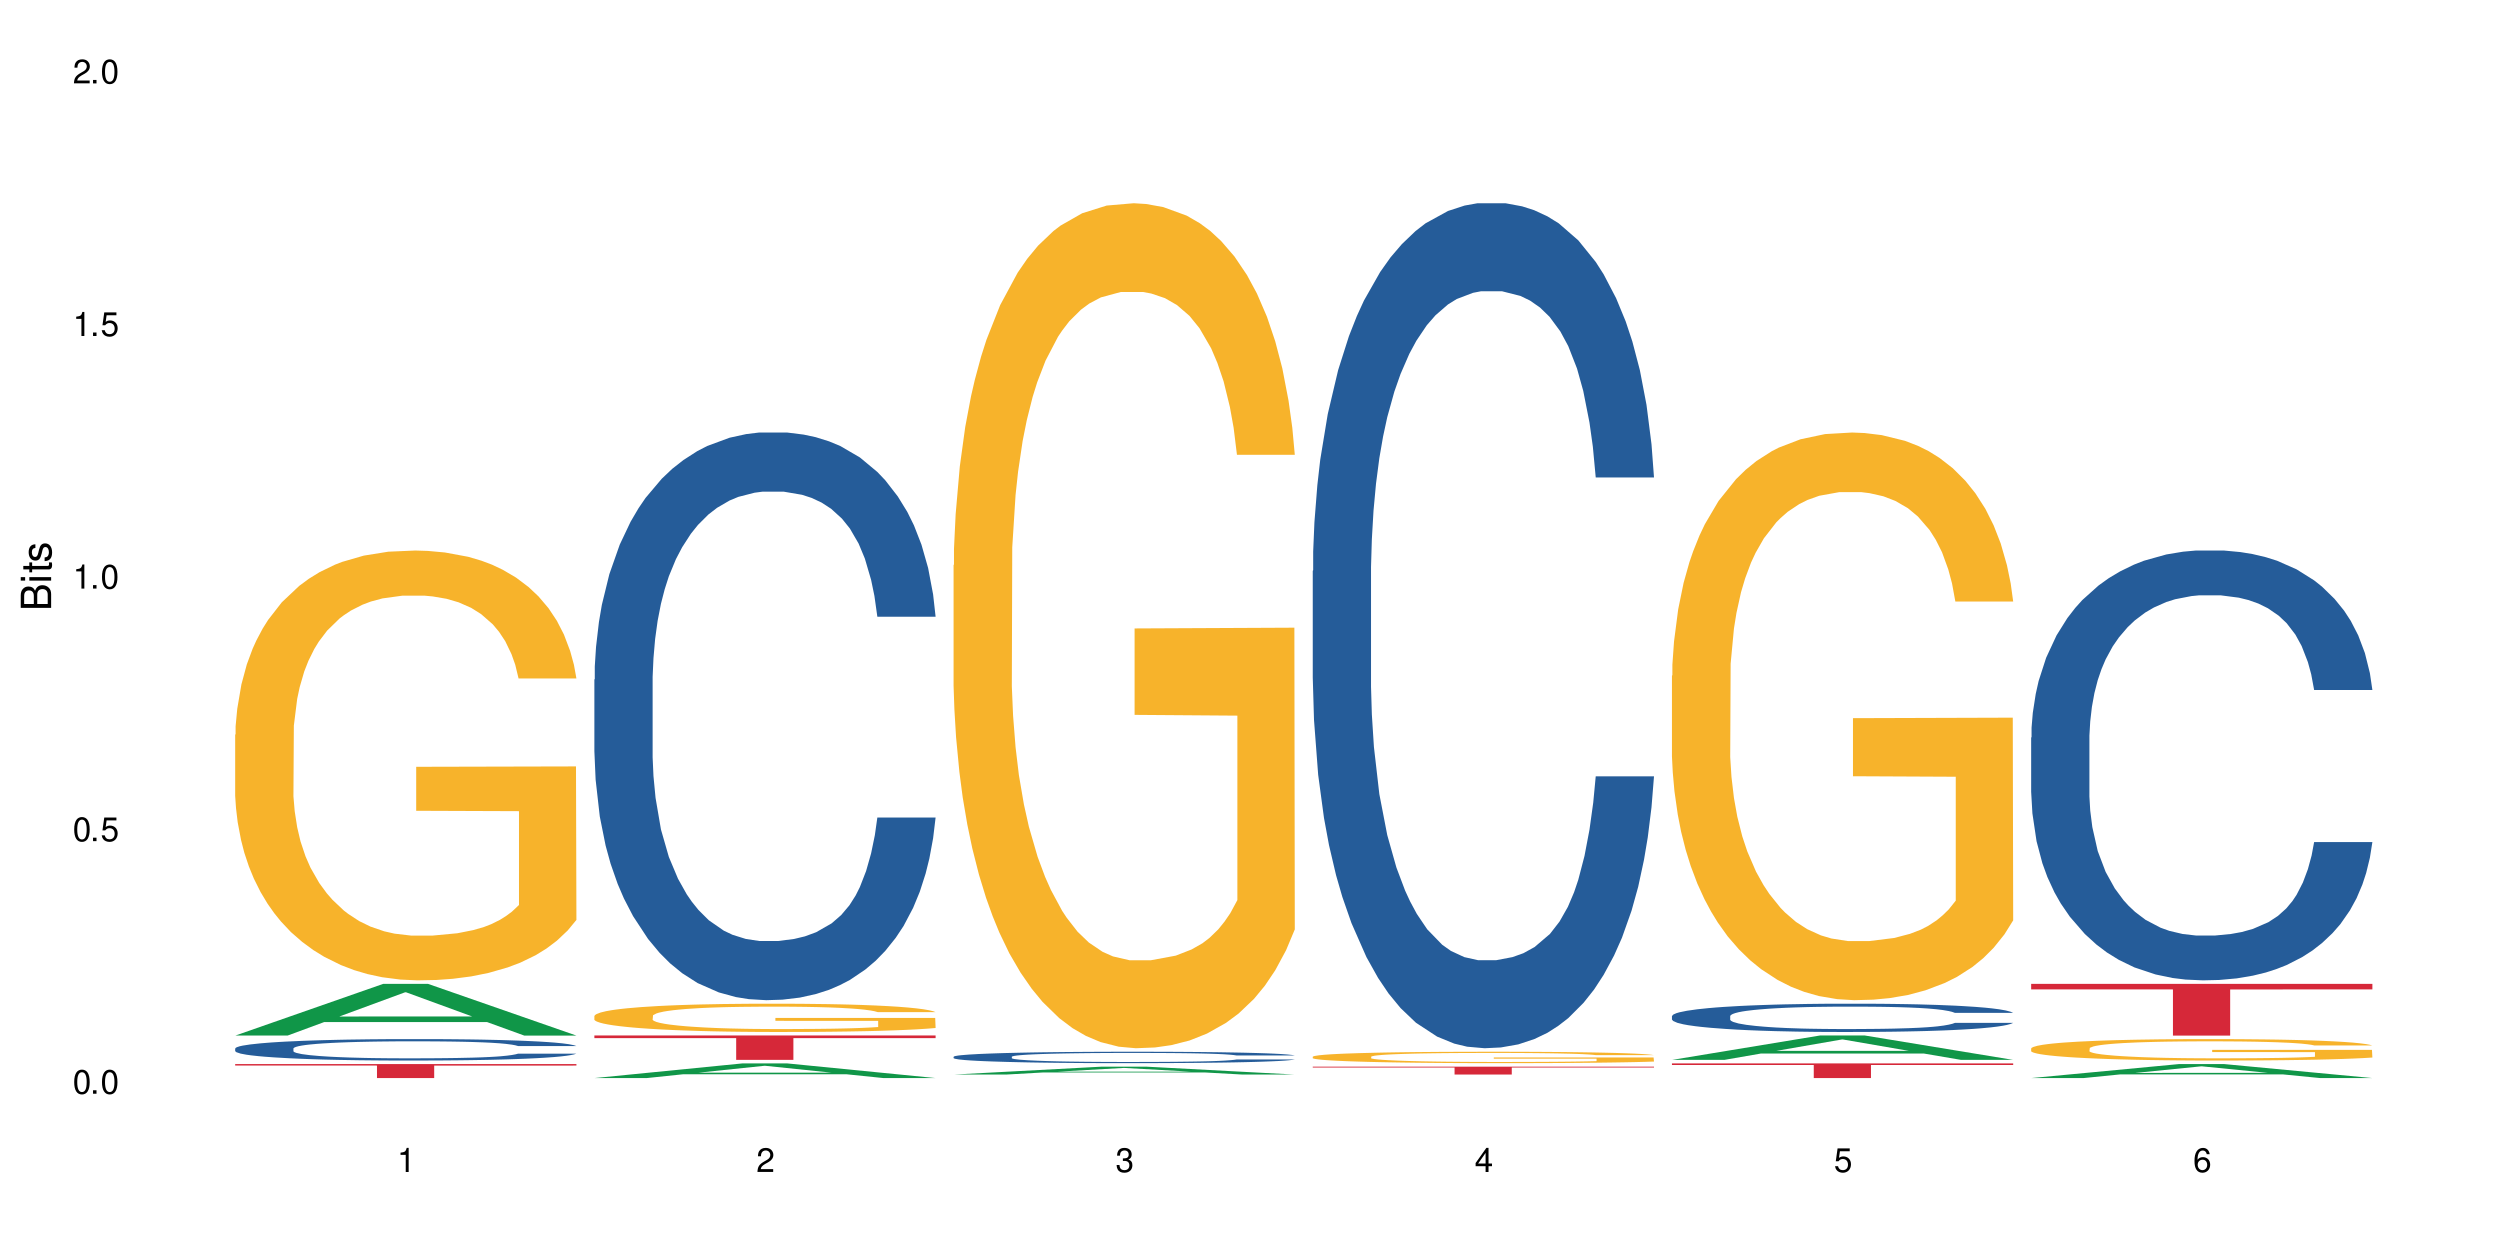 <?xml version="1.0" encoding="UTF-8"?>
<svg xmlns="http://www.w3.org/2000/svg" xmlns:xlink="http://www.w3.org/1999/xlink" width="720" height="360" viewBox="0 0 720 360">
<defs>
<g>
<g id="glyph-0-0">
</g>
<g id="glyph-0-1">
<path d="M 2.641 -6.938 C 2 -6.938 1.422 -6.656 1.078 -6.172 C 0.641 -5.562 0.406 -4.641 0.406 -3.359 C 0.406 -1.016 1.188 0.219 2.641 0.219 C 4.078 0.219 4.859 -1.016 4.859 -3.297 C 4.859 -4.641 4.656 -5.547 4.203 -6.172 C 3.844 -6.656 3.281 -6.938 2.641 -6.938 Z M 2.641 -6.188 C 3.547 -6.188 4 -5.25 4 -3.375 C 4 -1.406 3.562 -0.484 2.625 -0.484 C 1.734 -0.484 1.281 -1.438 1.281 -3.344 C 1.281 -5.25 1.734 -6.188 2.641 -6.188 Z M 2.641 -6.188 "/>
</g>
<g id="glyph-0-2">
<path d="M 1.828 -1 L 0.828 -1 L 0.828 0 L 1.828 0 Z M 1.828 -1 "/>
</g>
<g id="glyph-0-3">
<path d="M 4.562 -6.797 L 1.062 -6.797 L 0.547 -3.094 L 1.328 -3.094 C 1.719 -3.562 2.047 -3.734 2.578 -3.734 C 3.484 -3.734 4.062 -3.109 4.062 -2.094 C 4.062 -1.125 3.484 -0.531 2.578 -0.531 C 1.828 -0.531 1.375 -0.906 1.188 -1.672 L 0.328 -1.672 C 0.453 -1.109 0.547 -0.844 0.75 -0.594 C 1.125 -0.078 1.828 0.219 2.594 0.219 C 3.969 0.219 4.922 -0.781 4.922 -2.219 C 4.922 -3.562 4.031 -4.484 2.719 -4.484 C 2.25 -4.484 1.859 -4.359 1.469 -4.062 L 1.734 -5.969 L 4.562 -5.969 Z M 4.562 -6.797 "/>
</g>
<g id="glyph-0-4">
<path d="M 2.484 -4.938 L 2.484 0 L 3.328 0 L 3.328 -6.938 L 2.766 -6.938 C 2.469 -5.875 2.281 -5.734 0.984 -5.562 L 0.984 -4.938 Z M 2.484 -4.938 "/>
</g>
<g id="glyph-0-5">
<path d="M 4.859 -0.828 L 1.281 -0.828 C 1.359 -1.406 1.672 -1.781 2.5 -2.281 L 3.469 -2.828 C 4.406 -3.344 4.906 -4.062 4.906 -4.906 C 4.906 -5.484 4.672 -6.031 4.266 -6.406 C 3.859 -6.766 3.375 -6.938 2.719 -6.938 C 1.859 -6.938 1.219 -6.625 0.844 -6.031 C 0.609 -5.672 0.5 -5.234 0.484 -4.531 L 1.328 -4.531 C 1.359 -5.016 1.406 -5.281 1.531 -5.516 C 1.75 -5.938 2.188 -6.203 2.703 -6.203 C 3.469 -6.203 4.031 -5.641 4.031 -4.891 C 4.031 -4.344 3.719 -3.859 3.125 -3.516 L 2.234 -3 C 0.812 -2.172 0.406 -1.531 0.328 -0.016 L 4.859 -0.016 Z M 4.859 -0.828 "/>
</g>
<g id="glyph-0-6">
<path d="M 2.125 -3.188 L 2.578 -3.188 C 3.5 -3.188 3.984 -2.766 3.984 -1.922 C 3.984 -1.062 3.469 -0.531 2.594 -0.531 C 1.656 -0.531 1.203 -1 1.156 -2.016 L 0.312 -2.016 C 0.344 -1.453 0.438 -1.094 0.609 -0.781 C 0.953 -0.109 1.625 0.219 2.547 0.219 C 3.953 0.219 4.859 -0.625 4.859 -1.938 C 4.859 -2.828 4.516 -3.297 3.703 -3.594 C 4.344 -3.844 4.656 -4.328 4.656 -5.031 C 4.656 -6.219 3.875 -6.938 2.578 -6.938 C 1.203 -6.938 0.484 -6.172 0.453 -4.703 L 1.297 -4.703 C 1.312 -5.125 1.344 -5.359 1.453 -5.578 C 1.641 -5.969 2.062 -6.203 2.594 -6.203 C 3.344 -6.203 3.797 -5.75 3.797 -5 C 3.797 -4.516 3.609 -4.219 3.25 -4.047 C 3.016 -3.953 2.703 -3.922 2.125 -3.906 Z M 2.125 -3.188 "/>
</g>
<g id="glyph-0-7">
<path d="M 3.141 -1.672 L 3.141 0 L 3.984 0 L 3.984 -1.672 L 4.984 -1.672 L 4.984 -2.438 L 3.984 -2.438 L 3.984 -6.938 L 3.359 -6.938 L 0.266 -2.578 L 0.266 -1.672 Z M 3.141 -2.438 L 1 -2.438 L 3.141 -5.5 Z M 3.141 -2.438 "/>
</g>
<g id="glyph-0-8">
<path d="M 4.781 -5.125 C 4.609 -6.266 3.891 -6.938 2.844 -6.938 C 2.094 -6.938 1.422 -6.578 1.031 -5.953 C 0.594 -5.266 0.406 -4.422 0.406 -3.172 C 0.406 -2 0.578 -1.25 0.984 -0.641 C 1.359 -0.078 1.953 0.219 2.703 0.219 C 3.984 0.219 4.922 -0.75 4.922 -2.094 C 4.922 -3.375 4.062 -4.281 2.844 -4.281 C 2.172 -4.281 1.641 -4.031 1.281 -3.516 C 1.281 -5.234 1.828 -6.188 2.797 -6.188 C 3.391 -6.188 3.797 -5.797 3.938 -5.125 Z M 2.734 -3.531 C 3.547 -3.531 4.062 -2.953 4.062 -2.031 C 4.062 -1.156 3.484 -0.531 2.703 -0.531 C 1.922 -0.531 1.328 -1.188 1.328 -2.078 C 1.328 -2.938 1.906 -3.531 2.734 -3.531 Z M 2.734 -3.531 "/>
</g>
<g id="glyph-1-0">
</g>
<g id="glyph-1-1">
<path d="M 0 -0.953 L 0 -4.891 C 0 -5.719 -0.234 -6.344 -0.734 -6.797 C -1.188 -7.234 -1.812 -7.469 -2.5 -7.469 C -3.547 -7.469 -4.188 -7 -4.625 -5.875 C -4.984 -6.688 -5.625 -7.094 -6.531 -7.094 C -7.172 -7.094 -7.734 -6.859 -8.141 -6.391 C -8.562 -5.922 -8.75 -5.344 -8.75 -4.5 L -8.75 -0.953 Z M -4.984 -2.062 L -7.766 -2.062 L -7.766 -4.219 C -7.766 -4.844 -7.688 -5.203 -7.453 -5.5 C -7.219 -5.812 -6.859 -5.969 -6.375 -5.969 C -5.891 -5.969 -5.531 -5.812 -5.297 -5.5 C -5.062 -5.203 -4.984 -4.844 -4.984 -4.219 Z M -0.984 -2.062 L -4 -2.062 L -4 -4.781 C -4 -5.766 -3.438 -6.359 -2.484 -6.359 C -1.547 -6.359 -0.984 -5.766 -0.984 -4.781 Z M -0.984 -2.062 "/>
</g>
<g id="glyph-1-2">
<path d="M -6.281 -1.797 L -6.281 -0.797 L 0 -0.797 L 0 -1.797 Z M -8.75 -1.797 L -8.75 -0.797 L -7.484 -0.797 L -7.484 -1.797 Z M -8.75 -1.797 "/>
</g>
<g id="glyph-1-3">
<path d="M -6.281 -3.047 L -6.281 -2.016 L -8.016 -2.016 L -8.016 -1.016 L -6.281 -1.016 L -6.281 -0.172 L -5.469 -0.172 L -5.469 -1.016 L -0.719 -1.016 C -0.078 -1.016 0.281 -1.453 0.281 -2.234 C 0.281 -2.5 0.25 -2.719 0.188 -3.047 L -0.641 -3.047 C -0.609 -2.906 -0.594 -2.766 -0.594 -2.562 C -0.594 -2.141 -0.719 -2.016 -1.156 -2.016 L -5.469 -2.016 L -5.469 -3.047 Z M -6.281 -3.047 "/>
</g>
<g id="glyph-1-4">
<path d="M -4.531 -5.25 C -5.766 -5.25 -6.469 -4.422 -6.469 -2.969 C -6.469 -1.516 -5.719 -0.562 -4.547 -0.562 C -3.562 -0.562 -3.094 -1.062 -2.734 -2.562 L -2.516 -3.484 C -2.344 -4.188 -2.094 -4.469 -1.641 -4.469 C -1.047 -4.469 -0.641 -3.875 -0.641 -3 C -0.641 -2.453 -0.797 -2 -1.062 -1.75 C -1.25 -1.594 -1.422 -1.531 -1.875 -1.469 L -1.875 -0.406 C -0.422 -0.453 0.281 -1.266 0.281 -2.922 C 0.281 -4.5 -0.5 -5.516 -1.719 -5.516 C -2.656 -5.516 -3.172 -4.984 -3.469 -3.734 L -3.703 -2.766 C -3.891 -1.953 -4.156 -1.609 -4.594 -1.609 C -5.188 -1.609 -5.547 -2.125 -5.547 -2.938 C -5.547 -3.75 -5.203 -4.172 -4.531 -4.203 Z M -4.531 -5.25 "/>
</g>
</g>
</defs>
<rect x="-72" y="-36" width="864" height="432" fill="rgb(100%, 100%, 100%)" fill-opacity="1"/>
<path fill-rule="nonzero" fill="rgb(6.275%, 58.824%, 28.235%)" fill-opacity="1" d="M 67.73 298.234 L 67.836 298.223 L 110.359 283.355 L 123.273 283.355 L 166.008 298.25 L 150.992 298.25 L 140.281 294.359 L 93.352 294.359 L 82.852 298.234 L 67.73 298.234 L 97.863 292.754 L 135.977 292.738 L 116.973 285.789 L 116.766 285.773 L 116.555 285.816 L 97.758 292.738 L 97.863 292.754 Z M 67.73 298.234 "/>
<path fill-rule="nonzero" fill="rgb(14.51%, 36.078%, 60%)" fill-opacity="1" d="M 67.73 301.949 L 67.852 301.941 L 67.852 301.809 L 68.211 301.594 L 69.051 301.32 L 69.887 301.137 L 72.047 300.801 L 75.043 300.48 L 78.156 300.23 L 80.434 300.086 L 82.473 299.973 L 87.145 299.762 L 90.145 299.656 L 93.379 299.559 L 97.332 299.465 L 100.211 299.406 L 106.684 299.316 L 111.477 299.277 L 115.191 299.262 L 123.223 299.262 L 128.016 299.281 L 131.492 299.312 L 135.324 299.355 L 138.562 299.406 L 144.195 299.531 L 149.227 299.691 L 151.504 299.781 L 155.102 299.953 L 157.855 300.125 L 159.773 300.27 L 161.934 300.48 L 163.848 300.734 L 165.289 301.023 L 166.008 301.266 L 149.227 301.266 L 148.391 301.039 L 147.43 300.863 L 145.633 300.633 L 143.836 300.469 L 141.316 300.305 L 139.039 300.199 L 135.926 300.09 L 133.168 300.023 L 130.293 299.973 L 127.535 299.938 L 122.262 299.902 L 116.148 299.902 L 113.871 299.914 L 109.199 299.961 L 106.684 300 L 103.086 300.078 L 100.57 300.152 L 97.574 300.266 L 95.535 300.363 L 93.02 300.508 L 91.223 300.637 L 89.184 300.824 L 87.984 300.965 L 86.906 301.125 L 85.949 301.309 L 85.23 301.508 L 84.75 301.715 L 84.508 301.918 L 84.508 302.793 L 84.75 303 L 85.348 303.234 L 86.906 303.578 L 89.184 303.879 L 91.82 304.117 L 94.336 304.285 L 95.777 304.363 L 97.691 304.453 L 100.688 304.566 L 105.004 304.68 L 107.52 304.727 L 111.355 304.77 L 115.312 304.793 L 120.586 304.793 L 125.258 304.77 L 128.375 304.742 L 131.609 304.699 L 136.043 304.602 L 138.801 304.512 L 141.199 304.402 L 142.996 304.297 L 144.195 304.207 L 145.992 304.031 L 147.43 303.84 L 148.508 303.641 L 149.227 303.449 L 166.008 303.449 L 165.289 303.676 L 164.207 303.895 L 163.129 304.059 L 161.453 304.258 L 159.535 304.434 L 156.777 304.629 L 154.5 304.758 L 151.504 304.902 L 148.75 305.008 L 145.754 305.105 L 141.316 305.219 L 138.441 305.273 L 135.324 305.324 L 131.609 305.371 L 126.938 305.41 L 121.902 305.43 L 117.227 305.438 L 112.195 305.426 L 108.48 305.402 L 103.566 305.352 L 97.453 305.25 L 93.02 305.145 L 89.543 305.035 L 86.547 304.922 L 83.191 304.77 L 78.875 304.523 L 76.238 304.332 L 74.441 304.172 L 72.406 303.953 L 70.969 303.754 L 69.289 303.438 L 68.09 303.039 L 67.73 302.727 Z M 67.73 301.949 "/>
<path fill-rule="nonzero" fill="rgb(96.863%, 70.196%, 16.863%)" fill-opacity="1" d="M 67.73 211.57 L 67.852 211.457 L 67.852 209.195 L 68.332 204.109 L 69.527 197.102 L 71.086 191.336 L 72.766 186.812 L 73.844 184.438 L 75.641 181.047 L 77.199 178.559 L 81.152 173.473 L 86.188 168.723 L 88.945 166.688 L 92.059 164.766 L 96.496 162.617 L 98.531 161.828 L 104.766 160.02 L 111.836 158.887 L 119.625 158.551 L 123.223 158.664 L 128.133 159.113 L 134.848 160.359 L 138.68 161.488 L 141.676 162.617 L 144.793 164.09 L 148.629 166.352 L 152.223 169.062 L 155.102 171.777 L 157.977 175.168 L 160.375 178.785 L 162.41 182.742 L 164.207 187.492 L 165.289 191.449 L 166.008 195.406 L 149.348 195.406 L 148.391 191.449 L 147.309 188.395 L 145.512 184.664 L 143.715 181.949 L 141.918 179.805 L 138.562 176.863 L 135.684 175.055 L 132.09 173.473 L 128.613 172.453 L 124.66 171.777 L 122.262 171.551 L 115.91 171.551 L 110.156 172.34 L 106.801 173.246 L 104.406 174.152 L 101.047 175.848 L 99.012 177.203 L 97.812 178.105 L 94.219 181.613 L 91.82 184.777 L 90.504 186.926 L 88.824 190.316 L 87.625 193.371 L 86.309 197.891 L 85.59 201.281 L 84.629 208.973 L 84.508 229.32 L 84.871 233.617 L 85.59 238.25 L 86.547 242.32 L 87.984 246.617 L 89.422 249.895 L 91.941 254.305 L 94.098 257.246 L 95.777 259.168 L 99.012 262.219 L 100.328 263.234 L 103.445 265.27 L 106.684 266.855 L 110.637 268.211 L 113.633 268.891 L 118.426 269.453 L 124.539 269.453 L 131.73 268.777 L 136.285 267.871 L 139.398 266.969 L 141.438 266.176 L 143.953 264.934 L 145.754 263.801 L 147.43 262.559 L 149.469 260.637 L 149.469 233.617 L 119.863 233.504 L 119.863 220.84 L 165.887 220.727 L 166.008 264.934 L 163.488 267.984 L 160.375 270.922 L 157.379 273.184 L 154.262 275.105 L 149.828 277.254 L 146.23 278.613 L 140.719 280.195 L 135.684 281.211 L 130.41 281.891 L 125.738 282.23 L 120.223 282.344 L 115.312 282.117 L 110.039 281.438 L 105.844 280.535 L 102.008 279.402 L 98.172 277.934 L 93.379 275.559 L 90.262 273.637 L 87.027 271.262 L 83.789 268.438 L 80.914 265.383 L 78.996 263.012 L 77.078 260.297 L 75.043 256.906 L 73.125 253.062 L 71.688 249.559 L 70.367 245.602 L 69.41 241.871 L 68.449 236.781 L 67.969 232.711 L 67.73 229.207 Z M 67.73 211.57 "/>
<path fill-rule="nonzero" fill="rgb(83.922%, 15.686%, 22.353%)" fill-opacity="1" d="M 67.73 306.449 L 166.008 306.449 L 166.008 306.883 L 125.047 306.887 L 125.047 310.484 L 108.57 310.484 L 108.57 306.887 L 108.332 306.883 L 67.73 306.883 Z M 67.73 306.449 "/>
<path fill-rule="nonzero" fill="rgb(6.275%, 58.824%, 28.235%)" fill-opacity="1" d="M 171.18 310.48 L 171.285 310.477 L 213.809 306.262 L 226.723 306.262 L 269.453 310.484 L 254.441 310.484 L 243.73 309.383 L 196.797 309.383 L 186.297 310.48 L 171.18 310.48 L 201.312 308.926 L 239.426 308.922 L 220.422 306.953 L 220.211 306.949 L 220 306.961 L 201.207 308.922 L 201.312 308.926 Z M 171.18 310.48 "/>
<path fill-rule="nonzero" fill="rgb(14.51%, 36.078%, 60%)" fill-opacity="1" d="M 171.18 195.699 L 171.297 195.551 L 171.297 191.965 L 171.66 186.285 L 172.496 179.113 L 173.336 174.18 L 175.492 165.363 L 178.488 156.848 L 181.605 150.27 L 183.883 146.387 L 185.922 143.395 L 190.594 137.867 L 193.59 135.027 L 196.828 132.488 L 200.781 129.945 L 203.656 128.453 L 210.129 126.062 L 214.922 125.016 L 218.641 124.566 L 226.668 124.566 L 231.461 125.164 L 234.938 125.91 L 238.773 127.109 L 242.008 128.453 L 247.641 131.738 L 252.676 135.926 L 254.953 138.316 L 258.547 142.949 L 261.305 147.43 L 263.223 151.316 L 265.379 156.848 L 267.297 163.57 L 268.734 171.191 L 269.453 177.617 L 252.676 177.617 L 251.836 171.641 L 250.879 167.008 L 249.082 160.879 L 247.281 156.547 L 244.766 152.215 L 242.488 149.375 L 239.371 146.535 L 236.617 144.742 L 233.738 143.395 L 230.984 142.5 L 225.711 141.602 L 219.598 141.602 L 217.32 141.902 L 212.645 143.098 L 210.129 144.145 L 206.535 146.234 L 204.016 148.18 L 201.02 151.168 L 198.984 153.707 L 196.469 157.594 L 194.668 161.031 L 192.633 165.961 L 191.434 169.699 L 190.355 173.883 L 189.395 178.812 L 188.676 184.043 L 188.199 189.574 L 187.957 194.953 L 187.957 218.117 L 188.199 223.496 L 188.797 229.773 L 190.355 238.887 L 192.633 246.809 L 195.27 253.086 L 197.785 257.566 L 199.223 259.66 L 201.141 262.051 L 204.137 265.039 L 208.453 268.027 L 210.969 269.223 L 214.805 270.418 L 218.758 271.016 L 224.031 271.016 L 228.707 270.418 L 231.82 269.672 L 235.059 268.477 L 239.492 265.938 L 242.25 263.547 L 244.645 260.707 L 246.445 257.867 L 247.641 255.477 L 249.441 250.844 L 250.879 245.762 L 251.957 240.531 L 252.676 235.449 L 269.453 235.449 L 268.734 241.43 L 267.656 247.258 L 266.578 251.59 L 264.898 256.82 L 262.984 261.453 L 260.227 266.684 L 257.949 270.121 L 254.953 273.855 L 252.195 276.695 L 249.199 279.234 L 244.766 282.227 L 241.891 283.719 L 238.773 285.062 L 235.059 286.258 L 230.383 287.305 L 225.352 287.902 L 220.676 288.055 L 215.645 287.754 L 211.926 287.156 L 207.012 285.812 L 200.902 283.121 L 196.469 280.281 L 192.992 277.441 L 189.996 274.453 L 186.641 270.418 L 182.324 263.844 L 179.688 258.762 L 177.891 254.578 L 175.852 248.75 L 174.414 243.52 L 172.738 235.152 L 171.539 224.543 L 171.18 216.324 Z M 171.18 195.699 "/>
<path fill-rule="nonzero" fill="rgb(96.863%, 70.196%, 16.863%)" fill-opacity="1" d="M 171.18 292.555 L 171.297 292.547 L 171.297 292.398 L 171.777 292.062 L 172.977 291.602 L 174.535 291.223 L 176.211 290.926 L 177.293 290.77 L 179.09 290.547 L 180.648 290.383 L 184.602 290.047 L 189.637 289.734 L 192.391 289.602 L 195.508 289.473 L 199.941 289.332 L 201.98 289.281 L 208.211 289.16 L 215.281 289.086 L 223.074 289.066 L 226.668 289.07 L 231.582 289.102 L 238.293 289.184 L 242.129 289.258 L 245.125 289.332 L 248.242 289.43 L 252.078 289.578 L 255.672 289.758 L 258.547 289.934 L 261.426 290.16 L 263.82 290.398 L 265.859 290.656 L 267.656 290.969 L 268.734 291.23 L 269.453 291.492 L 252.797 291.492 L 251.836 291.23 L 250.758 291.027 L 248.961 290.785 L 247.164 290.605 L 245.363 290.465 L 242.008 290.27 L 239.133 290.152 L 235.539 290.047 L 232.062 289.98 L 228.105 289.934 L 225.711 289.922 L 219.359 289.922 L 213.605 289.973 L 210.25 290.031 L 207.852 290.09 L 204.496 290.203 L 202.461 290.293 L 201.262 290.352 L 197.664 290.582 L 195.27 290.793 L 193.949 290.934 L 192.273 291.156 L 191.074 291.355 L 189.754 291.652 L 189.035 291.879 L 188.078 292.383 L 187.957 293.723 L 188.316 294.004 L 189.035 294.312 L 189.996 294.578 L 191.434 294.859 L 192.871 295.078 L 195.387 295.367 L 197.547 295.562 L 199.223 295.688 L 202.461 295.887 L 203.777 295.953 L 206.895 296.09 L 210.129 296.191 L 214.086 296.281 L 217.082 296.328 L 221.875 296.363 L 227.988 296.363 L 235.18 296.32 L 239.73 296.262 L 242.848 296.199 L 244.887 296.148 L 247.402 296.066 L 249.199 295.992 L 250.879 295.91 L 252.914 295.785 L 252.914 294.004 L 223.312 294 L 223.312 293.164 L 269.336 293.156 L 269.453 296.066 L 266.938 296.266 L 263.82 296.461 L 260.824 296.609 L 257.711 296.734 L 253.273 296.879 L 249.68 296.969 L 244.168 297.07 L 239.133 297.137 L 233.859 297.184 L 229.184 297.203 L 223.672 297.211 L 218.758 297.199 L 213.484 297.152 L 209.289 297.094 L 205.457 297.02 L 201.621 296.922 L 196.828 296.766 L 193.711 296.641 L 190.473 296.484 L 187.238 296.297 L 184.363 296.098 L 182.445 295.941 L 180.527 295.762 L 178.488 295.539 L 176.57 295.285 L 175.133 295.055 L 173.816 294.793 L 172.855 294.547 L 171.898 294.215 L 171.418 293.945 L 171.18 293.715 Z M 171.18 292.555 "/>
<path fill-rule="nonzero" fill="rgb(83.922%, 15.686%, 22.353%)" fill-opacity="1" d="M 171.18 298.223 L 269.453 298.223 L 269.453 298.977 L 228.496 298.984 L 228.496 305.25 L 212.02 305.25 L 212.02 298.988 L 211.777 298.977 L 171.18 298.977 Z M 171.18 298.223 "/>
<path fill-rule="nonzero" fill="rgb(6.275%, 58.824%, 28.235%)" fill-opacity="1" d="M 274.629 309.473 L 274.73 309.469 L 317.254 307.199 L 330.168 307.199 L 372.902 309.473 L 357.887 309.473 L 347.18 308.879 L 300.246 308.879 L 289.746 309.473 L 274.629 309.473 L 304.762 308.633 L 342.875 308.633 L 323.871 307.57 L 323.66 307.57 L 323.449 307.574 L 304.656 308.633 L 304.762 308.633 Z M 274.629 309.473 "/>
<path fill-rule="nonzero" fill="rgb(14.51%, 36.078%, 60%)" fill-opacity="1" d="M 274.629 304.332 L 274.746 304.332 L 274.746 304.258 L 275.105 304.145 L 275.945 304 L 276.785 303.902 L 278.941 303.723 L 281.938 303.551 L 285.055 303.422 L 287.332 303.344 L 289.367 303.281 L 294.043 303.172 L 297.039 303.113 L 300.273 303.062 L 304.23 303.012 L 307.105 302.98 L 313.578 302.934 L 318.371 302.914 L 322.086 302.902 L 330.117 302.902 L 334.91 302.918 L 338.387 302.93 L 342.223 302.957 L 345.457 302.98 L 351.09 303.047 L 356.125 303.133 L 358.402 303.18 L 361.996 303.273 L 364.754 303.363 L 366.672 303.441 L 368.828 303.551 L 370.746 303.688 L 372.184 303.84 L 372.902 303.969 L 356.125 303.969 L 355.285 303.852 L 354.324 303.758 L 352.527 303.633 L 350.73 303.547 L 348.215 303.461 L 345.938 303.402 L 342.82 303.344 L 340.062 303.309 L 337.188 303.281 L 334.43 303.266 L 329.156 303.246 L 323.047 303.246 L 320.77 303.254 L 316.094 303.277 L 313.578 303.297 L 309.98 303.34 L 307.465 303.379 L 304.469 303.438 L 302.434 303.488 L 299.914 303.566 L 298.117 303.637 L 296.078 303.734 L 294.883 303.812 L 293.801 303.895 L 292.844 303.992 L 292.125 304.098 L 291.645 304.211 L 291.406 304.316 L 291.406 304.785 L 291.645 304.891 L 292.246 305.02 L 293.801 305.199 L 296.078 305.359 L 298.715 305.484 L 301.234 305.574 L 302.672 305.617 L 304.59 305.668 L 307.586 305.727 L 311.898 305.785 L 314.418 305.809 L 318.25 305.836 L 322.207 305.848 L 327.48 305.848 L 332.152 305.836 L 335.27 305.82 L 338.508 305.797 L 342.941 305.742 L 345.695 305.695 L 348.094 305.641 L 349.891 305.582 L 351.09 305.535 L 352.887 305.441 L 354.324 305.34 L 355.406 305.234 L 356.125 305.133 L 372.902 305.133 L 372.184 305.25 L 371.105 305.367 L 370.027 305.457 L 368.348 305.562 L 366.43 305.652 L 363.676 305.758 L 361.398 305.828 L 358.402 305.902 L 355.645 305.961 L 352.648 306.012 L 348.215 306.07 L 345.336 306.102 L 342.223 306.129 L 338.508 306.152 L 333.832 306.172 L 328.797 306.184 L 324.125 306.188 L 319.09 306.184 L 315.375 306.172 L 310.461 306.145 L 304.348 306.09 L 299.914 306.031 L 296.438 305.977 L 293.441 305.914 L 290.086 305.836 L 285.773 305.703 L 283.137 305.602 L 281.34 305.516 L 279.301 305.398 L 277.863 305.293 L 276.184 305.125 L 274.988 304.914 L 274.629 304.746 Z M 274.629 304.332 "/>
<path fill-rule="nonzero" fill="rgb(96.863%, 70.196%, 16.863%)" fill-opacity="1" d="M 274.629 162.766 L 274.746 162.543 L 274.746 158.098 L 275.227 148.098 L 276.426 134.32 L 277.984 122.984 L 279.66 114.094 L 280.738 109.426 L 282.535 102.758 L 284.094 97.871 L 288.051 87.871 L 293.082 78.535 L 295.84 74.535 L 298.957 70.758 L 303.391 66.535 L 305.43 64.977 L 311.66 61.422 L 318.73 59.199 L 326.52 58.531 L 330.117 58.754 L 335.031 59.645 L 341.742 62.09 L 345.578 64.312 L 348.574 66.535 L 351.688 69.422 L 355.523 73.867 L 359.121 79.203 L 361.996 84.535 L 364.871 91.203 L 367.27 98.316 L 369.309 106.094 L 371.105 115.43 L 372.184 123.207 L 372.902 130.984 L 356.242 130.984 L 355.285 123.207 L 354.207 117.207 L 352.41 109.871 L 350.609 104.539 L 348.812 100.316 L 345.457 94.535 L 342.582 90.98 L 338.984 87.871 L 335.512 85.867 L 331.555 84.535 L 329.156 84.09 L 322.805 84.09 L 317.055 85.648 L 313.699 87.426 L 311.301 89.203 L 307.945 92.535 L 305.906 95.203 L 304.707 96.98 L 301.113 103.871 L 298.715 110.094 L 297.398 114.316 L 295.719 120.984 L 294.523 126.984 L 293.203 135.875 L 292.484 142.543 L 291.527 157.656 L 291.406 197.66 L 291.766 206.105 L 292.484 215.215 L 293.441 223.219 L 294.883 231.664 L 296.32 238.109 L 298.836 246.773 L 300.992 252.555 L 302.672 256.332 L 305.906 262.332 L 307.227 264.332 L 310.34 268.332 L 313.578 271.445 L 317.531 274.113 L 320.527 275.445 L 325.324 276.555 L 331.434 276.555 L 338.625 275.223 L 343.18 273.445 L 346.297 271.668 L 348.332 270.109 L 350.852 267.668 L 352.648 265.445 L 354.324 263 L 356.363 259.223 L 356.363 206.105 L 326.762 205.883 L 326.762 180.992 L 372.781 180.77 L 372.902 267.668 L 370.387 273.668 L 367.27 279.445 L 364.273 283.891 L 361.156 287.668 L 356.723 291.891 L 353.129 294.559 L 347.613 297.668 L 342.582 299.668 L 337.309 301.004 L 332.633 301.672 L 327.121 301.891 L 322.207 301.449 L 316.934 300.113 L 312.738 298.336 L 308.902 296.113 L 305.07 293.227 L 300.273 288.559 L 297.16 284.781 L 293.922 280.113 L 290.688 274.555 L 287.809 268.555 L 285.895 263.887 L 283.977 258.555 L 281.938 251.887 L 280.02 244.332 L 278.582 237.441 L 277.262 229.664 L 276.305 222.328 L 275.348 212.328 L 274.867 204.328 L 274.629 197.438 Z M 274.629 162.766 "/>
<path fill-rule="nonzero" fill="rgb(14.51%, 36.078%, 60%)" fill-opacity="1" d="M 378.074 164.418 L 378.195 164.195 L 378.195 158.855 L 378.555 150.406 L 379.395 139.727 L 380.23 132.387 L 382.391 119.262 L 385.387 106.582 L 388.5 96.793 L 390.777 91.012 L 392.816 86.562 L 397.492 78.332 L 400.488 74.105 L 403.723 70.324 L 407.676 66.539 L 410.555 64.316 L 417.027 60.758 L 421.82 59.199 L 425.535 58.531 L 433.566 58.531 L 438.359 59.422 L 441.836 60.535 L 445.668 62.312 L 448.906 64.316 L 454.539 69.211 L 459.57 75.438 L 461.848 79 L 465.445 85.895 L 468.199 92.566 L 470.117 98.352 L 472.277 106.582 L 474.191 116.594 L 475.633 127.938 L 476.352 137.504 L 459.57 137.504 L 458.734 128.605 L 457.773 121.707 L 455.977 112.59 L 454.18 106.137 L 451.66 99.688 L 449.383 95.461 L 446.27 91.234 L 443.512 88.562 L 440.637 86.562 L 437.879 85.227 L 432.605 83.891 L 426.492 83.891 L 424.215 84.336 L 419.543 86.117 L 417.027 87.672 L 413.43 90.789 L 410.914 93.68 L 407.918 98.129 L 405.879 101.91 L 403.363 107.695 L 401.566 112.809 L 399.527 120.152 L 398.328 125.711 L 397.25 131.941 L 396.293 139.281 L 395.574 147.066 L 395.094 155.297 L 394.855 163.305 L 394.855 197.785 L 395.094 205.793 L 395.691 215.137 L 397.25 228.707 L 399.527 240.496 L 402.164 249.84 L 404.68 256.512 L 406.121 259.625 L 408.035 263.188 L 411.035 267.637 L 415.348 272.086 L 417.863 273.863 L 421.699 275.645 L 425.656 276.531 L 430.93 276.531 L 435.602 275.645 L 438.719 274.531 L 441.953 272.75 L 446.387 268.969 L 449.145 265.41 L 451.543 261.184 L 453.34 256.957 L 454.539 253.398 L 456.336 246.504 L 457.773 238.938 L 458.852 231.152 L 459.57 223.59 L 476.352 223.59 L 475.633 232.488 L 474.555 241.164 L 473.473 247.613 L 471.797 255.402 L 469.879 262.297 L 467.121 270.082 L 464.844 275.199 L 461.848 280.758 L 459.094 284.984 L 456.098 288.77 L 451.66 293.215 L 448.785 295.441 L 445.668 297.441 L 441.953 299.223 L 437.281 300.781 L 432.246 301.668 L 427.574 301.891 L 422.539 301.449 L 418.824 300.559 L 413.91 298.555 L 407.797 294.551 L 403.363 290.324 L 399.887 286.098 L 396.891 281.648 L 393.535 275.645 L 389.223 265.855 L 386.586 258.293 L 384.785 252.062 L 382.75 243.387 L 381.312 235.602 L 379.633 223.145 L 378.434 207.352 L 378.074 195.117 Z M 378.074 164.418 "/>
<path fill-rule="nonzero" fill="rgb(96.863%, 70.196%, 16.863%)" fill-opacity="1" d="M 378.074 304.312 L 378.195 304.309 L 378.195 304.246 L 378.676 304.113 L 379.871 303.926 L 381.43 303.773 L 383.109 303.652 L 384.188 303.59 L 385.984 303.5 L 387.543 303.434 L 391.496 303.301 L 396.531 303.176 L 399.289 303.121 L 402.402 303.07 L 406.84 303.012 L 408.875 302.992 L 415.109 302.941 L 422.18 302.914 L 429.969 302.902 L 433.566 302.906 L 438.48 302.918 L 445.191 302.953 L 449.023 302.98 L 452.02 303.012 L 455.137 303.051 L 458.973 303.109 L 462.566 303.184 L 465.445 303.254 L 468.32 303.344 L 470.719 303.441 L 472.754 303.547 L 474.555 303.672 L 475.633 303.777 L 476.352 303.883 L 459.691 303.883 L 458.734 303.777 L 457.652 303.695 L 455.855 303.598 L 454.059 303.523 L 452.262 303.469 L 448.906 303.391 L 446.027 303.344 L 442.434 303.301 L 438.957 303.273 L 435.004 303.254 L 432.605 303.25 L 426.254 303.25 L 420.5 303.27 L 417.145 303.293 L 414.75 303.316 L 411.395 303.363 L 409.355 303.398 L 408.156 303.422 L 404.562 303.516 L 402.164 303.602 L 400.848 303.656 L 399.168 303.746 L 397.969 303.828 L 396.652 303.949 L 395.934 304.039 L 394.973 304.242 L 394.855 304.781 L 395.215 304.895 L 395.934 305.02 L 396.891 305.125 L 398.328 305.242 L 399.766 305.328 L 402.285 305.445 L 404.441 305.523 L 406.121 305.574 L 409.355 305.656 L 410.672 305.68 L 413.789 305.734 L 417.027 305.777 L 420.98 305.812 L 423.977 305.832 L 428.77 305.848 L 434.883 305.848 L 442.074 305.828 L 446.629 305.805 L 449.746 305.781 L 451.781 305.758 L 454.297 305.727 L 456.098 305.695 L 457.773 305.664 L 459.812 305.613 L 459.812 304.895 L 430.211 304.895 L 430.211 304.559 L 476.23 304.555 L 476.352 305.727 L 473.832 305.809 L 470.719 305.887 L 467.723 305.945 L 464.605 305.996 L 460.172 306.055 L 456.574 306.09 L 451.062 306.133 L 446.027 306.16 L 440.754 306.176 L 436.082 306.184 L 430.57 306.188 L 425.656 306.184 L 420.383 306.164 L 416.188 306.141 L 412.352 306.109 L 408.516 306.07 L 403.723 306.008 L 400.605 305.957 L 397.371 305.895 L 394.133 305.82 L 391.258 305.738 L 389.34 305.676 L 387.422 305.605 L 385.387 305.512 L 383.469 305.41 L 382.031 305.32 L 380.711 305.215 L 379.754 305.113 L 378.793 304.98 L 378.316 304.871 L 378.074 304.777 Z M 378.074 304.312 "/>
<path fill-rule="nonzero" fill="rgb(83.922%, 15.686%, 22.353%)" fill-opacity="1" d="M 378.074 307.199 L 476.352 307.199 L 476.352 307.445 L 435.391 307.445 L 435.391 309.473 L 418.914 309.473 L 418.914 307.449 L 418.676 307.445 L 378.074 307.445 Z M 378.074 307.199 "/>
<path fill-rule="nonzero" fill="rgb(6.275%, 58.824%, 28.235%)" fill-opacity="1" d="M 481.523 305.242 L 481.629 305.238 L 524.152 298.223 L 537.066 298.223 L 579.797 305.25 L 564.785 305.25 L 554.074 303.418 L 507.141 303.418 L 496.641 305.242 L 481.523 305.242 L 511.656 302.656 L 549.77 302.652 L 530.766 299.371 L 530.555 299.367 L 530.348 299.387 L 511.551 302.652 L 511.656 302.656 Z M 481.523 305.242 "/>
<path fill-rule="nonzero" fill="rgb(14.51%, 36.078%, 60%)" fill-opacity="1" d="M 481.523 292.609 L 481.645 292.602 L 481.645 292.422 L 482.004 292.141 L 482.84 291.781 L 483.68 291.539 L 485.836 291.098 L 488.832 290.672 L 491.949 290.348 L 494.227 290.152 L 496.266 290.004 L 500.938 289.727 L 503.934 289.586 L 507.172 289.461 L 511.125 289.332 L 514 289.258 L 520.473 289.141 L 525.27 289.086 L 528.984 289.066 L 537.012 289.066 L 541.809 289.094 L 545.281 289.133 L 549.117 289.191 L 552.352 289.258 L 557.984 289.422 L 563.02 289.629 L 565.297 289.75 L 568.891 289.98 L 571.648 290.203 L 573.566 290.398 L 575.723 290.672 L 577.641 291.008 L 579.078 291.387 L 579.797 291.707 L 563.02 291.707 L 562.18 291.41 L 561.223 291.18 L 559.426 290.875 L 557.625 290.66 L 555.109 290.441 L 552.832 290.301 L 549.715 290.16 L 546.961 290.07 L 544.082 290.004 L 541.328 289.957 L 536.055 289.914 L 529.941 289.914 L 527.664 289.93 L 522.992 289.988 L 520.473 290.039 L 516.879 290.145 L 514.363 290.242 L 511.367 290.391 L 509.328 290.516 L 506.812 290.711 L 505.012 290.883 L 502.977 291.129 L 501.777 291.312 L 500.699 291.523 L 499.738 291.77 L 499.02 292.027 L 498.543 292.305 L 498.301 292.574 L 498.301 293.727 L 498.543 293.996 L 499.141 294.309 L 500.699 294.762 L 502.977 295.156 L 505.613 295.469 L 508.129 295.691 L 509.566 295.797 L 511.484 295.918 L 514.48 296.066 L 518.797 296.215 L 521.312 296.273 L 525.148 296.332 L 529.102 296.363 L 534.375 296.363 L 539.051 296.332 L 542.168 296.297 L 545.402 296.238 L 549.836 296.109 L 552.594 295.992 L 554.988 295.848 L 556.789 295.707 L 557.984 295.59 L 559.785 295.359 L 561.223 295.105 L 562.301 294.844 L 563.02 294.59 L 579.797 294.59 L 579.078 294.891 L 578 295.18 L 576.922 295.395 L 575.246 295.656 L 573.328 295.887 L 570.57 296.148 L 568.293 296.32 L 565.297 296.504 L 562.539 296.645 L 559.543 296.773 L 555.109 296.922 L 552.234 296.996 L 549.117 297.062 L 545.402 297.125 L 540.727 297.176 L 535.695 297.203 L 531.02 297.211 L 525.988 297.199 L 522.27 297.168 L 517.359 297.102 L 511.246 296.965 L 506.812 296.824 L 503.336 296.684 L 500.34 296.535 L 496.984 296.332 L 492.668 296.008 L 490.031 295.754 L 488.234 295.543 L 486.195 295.254 L 484.758 294.992 L 483.082 294.574 L 481.883 294.047 L 481.523 293.637 Z M 481.523 292.609 "/>
<path fill-rule="nonzero" fill="rgb(96.863%, 70.196%, 16.863%)" fill-opacity="1" d="M 481.523 194.59 L 481.645 194.441 L 481.645 191.453 L 482.121 184.734 L 483.32 175.48 L 484.879 167.863 L 486.555 161.895 L 487.637 158.758 L 489.434 154.277 L 490.992 150.992 L 494.945 144.273 L 499.98 138.004 L 502.734 135.316 L 505.852 132.777 L 510.285 129.941 L 512.324 128.898 L 518.555 126.508 L 525.629 125.016 L 533.418 124.566 L 537.012 124.715 L 541.926 125.312 L 548.637 126.957 L 552.473 128.449 L 555.469 129.941 L 558.586 131.883 L 562.422 134.867 L 566.016 138.453 L 568.891 142.035 L 571.77 146.516 L 574.164 151.293 L 576.203 156.52 L 578 162.789 L 579.078 168.016 L 579.797 173.238 L 563.141 173.238 L 562.18 168.016 L 561.102 163.984 L 559.305 159.055 L 557.508 155.473 L 555.711 152.637 L 552.352 148.754 L 549.477 146.363 L 545.883 144.273 L 542.406 142.93 L 538.449 142.035 L 536.055 141.738 L 529.703 141.738 L 523.949 142.781 L 520.594 143.977 L 518.195 145.172 L 514.84 147.41 L 512.805 149.203 L 511.605 150.395 L 508.008 155.023 L 505.613 159.207 L 504.293 162.043 L 502.617 166.52 L 501.418 170.551 L 500.098 176.523 L 499.379 181.004 L 498.422 191.156 L 498.301 218.031 L 498.66 223.703 L 499.379 229.824 L 500.34 235.199 L 501.777 240.875 L 503.215 245.203 L 505.73 251.027 L 507.891 254.906 L 509.566 257.445 L 512.805 261.477 L 514.121 262.82 L 517.238 265.508 L 520.473 267.598 L 524.43 269.391 L 527.426 270.285 L 532.219 271.031 L 538.332 271.031 L 545.523 270.137 L 550.078 268.941 L 553.191 267.746 L 555.23 266.703 L 557.746 265.059 L 559.543 263.566 L 561.223 261.926 L 563.258 259.387 L 563.258 223.703 L 533.656 223.555 L 533.656 206.832 L 579.68 206.684 L 579.797 265.059 L 577.281 269.09 L 574.164 272.973 L 571.168 275.961 L 568.055 278.496 L 563.617 281.336 L 560.023 283.125 L 554.512 285.215 L 549.477 286.559 L 544.203 287.457 L 539.531 287.902 L 534.016 288.055 L 529.102 287.754 L 523.828 286.859 L 519.637 285.664 L 515.801 284.172 L 511.965 282.23 L 507.172 279.094 L 504.055 276.559 L 500.82 273.422 L 497.582 269.688 L 494.707 265.656 L 492.789 262.523 L 490.871 258.938 L 488.832 254.461 L 486.918 249.383 L 485.477 244.754 L 484.16 239.531 L 483.199 234.602 L 482.242 227.883 L 481.762 222.508 L 481.523 217.883 Z M 481.523 194.59 "/>
<path fill-rule="nonzero" fill="rgb(83.922%, 15.686%, 22.353%)" fill-opacity="1" d="M 481.523 306.262 L 579.797 306.262 L 579.797 306.715 L 538.84 306.719 L 538.84 310.484 L 522.363 310.484 L 522.363 306.723 L 522.121 306.715 L 481.523 306.715 Z M 481.523 306.262 "/>
<path fill-rule="nonzero" fill="rgb(6.275%, 58.824%, 28.235%)" fill-opacity="1" d="M 584.973 310.48 L 585.074 310.477 L 627.598 306.449 L 640.512 306.449 L 683.246 310.484 L 668.23 310.484 L 657.523 309.43 L 610.59 309.43 L 600.09 310.48 L 584.973 310.48 L 615.105 308.996 L 653.219 308.992 L 634.215 307.109 L 634.004 307.105 L 633.793 307.117 L 615 308.992 L 615.105 308.996 Z M 584.973 310.48 "/>
<path fill-rule="nonzero" fill="rgb(14.51%, 36.078%, 60%)" fill-opacity="1" d="M 584.973 212.41 L 585.09 212.297 L 585.09 209.582 L 585.449 205.281 L 586.289 199.852 L 587.129 196.117 L 589.285 189.441 L 592.281 182.992 L 595.398 178.012 L 597.676 175.07 L 599.711 172.809 L 604.387 168.621 L 607.383 166.469 L 610.617 164.547 L 614.574 162.621 L 617.449 161.492 L 623.922 159.68 L 628.715 158.887 L 632.43 158.551 L 640.461 158.551 L 645.254 159 L 648.73 159.566 L 652.566 160.473 L 655.801 161.492 L 661.434 163.98 L 666.469 167.148 L 668.746 168.961 L 672.34 172.469 L 675.098 175.863 L 677.016 178.805 L 679.172 182.992 L 681.09 188.082 L 682.527 193.855 L 683.246 198.719 L 666.469 198.719 L 665.629 194.195 L 664.672 190.684 L 662.871 186.047 L 661.074 182.766 L 658.559 179.484 L 656.281 177.332 L 653.164 175.184 L 650.406 173.824 L 647.531 172.809 L 644.773 172.129 L 639.504 171.449 L 633.391 171.449 L 631.113 171.676 L 626.438 172.582 L 623.922 173.371 L 620.328 174.957 L 617.809 176.43 L 614.812 178.691 L 612.777 180.613 L 610.258 183.559 L 608.461 186.16 L 606.426 189.895 L 605.227 192.723 L 604.148 195.891 L 603.188 199.625 L 602.469 203.586 L 601.988 207.773 L 601.75 211.848 L 601.75 229.387 L 601.988 233.457 L 602.59 238.211 L 604.148 245.113 L 606.426 251.109 L 609.059 255.863 L 611.578 259.258 L 613.016 260.844 L 614.934 262.652 L 617.93 264.918 L 622.242 267.18 L 624.762 268.086 L 628.598 268.988 L 632.551 269.441 L 637.824 269.441 L 642.5 268.988 L 645.613 268.426 L 648.852 267.52 L 653.285 265.594 L 656.043 263.785 L 658.438 261.633 L 660.234 259.484 L 661.434 257.676 L 663.23 254.168 L 664.672 250.32 L 665.75 246.359 L 666.469 242.512 L 683.246 242.512 L 682.527 247.039 L 681.449 251.449 L 680.371 254.73 L 678.691 258.691 L 676.773 262.199 L 674.02 266.16 L 671.742 268.762 L 668.746 271.594 L 665.988 273.742 L 662.992 275.664 L 658.559 277.93 L 655.68 279.062 L 652.566 280.078 L 648.852 280.984 L 644.176 281.777 L 639.141 282.23 L 634.469 282.344 L 629.434 282.117 L 625.719 281.664 L 620.805 280.645 L 614.695 278.609 L 610.258 276.457 L 606.785 274.309 L 603.789 272.047 L 600.43 268.988 L 596.117 264.012 L 593.48 260.164 L 591.684 256.996 L 589.645 252.582 L 588.207 248.621 L 586.527 242.285 L 585.332 234.25 L 584.973 228.027 Z M 584.973 212.41 "/>
<path fill-rule="nonzero" fill="rgb(96.863%, 70.196%, 16.863%)" fill-opacity="1" d="M 584.973 301.906 L 585.09 301.902 L 585.09 301.789 L 585.57 301.535 L 586.77 301.184 L 588.328 300.895 L 590.004 300.672 L 591.082 300.551 L 592.883 300.383 L 594.438 300.258 L 598.395 300.004 L 603.426 299.77 L 606.184 299.668 L 609.301 299.57 L 613.734 299.465 L 615.773 299.426 L 622.004 299.332 L 629.074 299.277 L 636.867 299.262 L 640.461 299.266 L 645.375 299.289 L 652.086 299.352 L 655.922 299.406 L 658.918 299.465 L 662.035 299.535 L 665.867 299.648 L 669.465 299.785 L 672.34 299.922 L 675.215 300.09 L 677.613 300.27 L 679.652 300.469 L 681.449 300.703 L 682.527 300.902 L 683.246 301.098 L 666.586 301.098 L 665.629 300.902 L 664.551 300.75 L 662.754 300.562 L 660.953 300.43 L 659.156 300.32 L 655.801 300.176 L 652.926 300.086 L 649.328 300.004 L 645.855 299.953 L 641.898 299.922 L 639.504 299.91 L 633.148 299.91 L 627.398 299.949 L 624.043 299.992 L 621.645 300.039 L 618.289 300.125 L 616.25 300.191 L 615.055 300.238 L 611.457 300.41 L 609.059 300.57 L 607.742 300.676 L 606.062 300.844 L 604.867 300.996 L 603.547 301.223 L 602.828 301.395 L 601.871 301.777 L 601.75 302.793 L 602.109 303.008 L 602.828 303.238 L 603.789 303.441 L 605.227 303.656 L 606.664 303.816 L 609.18 304.039 L 611.336 304.184 L 613.016 304.281 L 616.25 304.434 L 617.57 304.484 L 620.688 304.586 L 623.922 304.664 L 627.875 304.73 L 630.871 304.766 L 635.668 304.793 L 641.777 304.793 L 648.969 304.762 L 653.523 304.715 L 656.641 304.672 L 658.676 304.629 L 661.195 304.57 L 662.992 304.512 L 664.672 304.449 L 666.707 304.355 L 666.707 303.008 L 637.105 303 L 637.105 302.367 L 683.125 302.363 L 683.246 304.57 L 680.73 304.723 L 677.613 304.867 L 674.617 304.98 L 671.5 305.078 L 667.066 305.184 L 663.473 305.25 L 657.957 305.328 L 652.926 305.379 L 647.652 305.414 L 642.977 305.43 L 637.465 305.438 L 632.551 305.426 L 627.277 305.391 L 623.082 305.348 L 619.246 305.289 L 615.414 305.219 L 610.617 305.098 L 607.504 305.004 L 604.266 304.883 L 601.031 304.742 L 598.156 304.59 L 596.238 304.473 L 594.32 304.336 L 592.281 304.168 L 590.363 303.977 L 588.926 303.801 L 587.609 303.605 L 586.648 303.418 L 585.691 303.164 L 585.211 302.961 L 584.973 302.785 Z M 584.973 301.906 "/>
<path fill-rule="nonzero" fill="rgb(83.922%, 15.686%, 22.353%)" fill-opacity="1" d="M 584.973 283.355 L 683.246 283.355 L 683.246 284.949 L 642.289 284.961 L 642.289 298.25 L 625.809 298.25 L 625.809 284.977 L 625.57 284.949 L 584.973 284.949 Z M 584.973 283.355 "/>
<g fill="rgb(0%, 0%, 0%)" fill-opacity="1">
<use xlink:href="#glyph-0-1" x="20.965" y="314.993"/>
<use xlink:href="#glyph-0-2" x="25.965" y="314.993"/>
<use xlink:href="#glyph-0-1" x="28.965" y="314.993"/>
</g>
<g fill="rgb(0%, 0%, 0%)" fill-opacity="1">
<use xlink:href="#glyph-0-1" x="20.965" y="242.251"/>
<use xlink:href="#glyph-0-2" x="25.965" y="242.251"/>
<use xlink:href="#glyph-0-3" x="28.965" y="242.251"/>
</g>
<g fill="rgb(0%, 0%, 0%)" fill-opacity="1">
<use xlink:href="#glyph-0-4" x="20.965" y="169.509"/>
<use xlink:href="#glyph-0-2" x="25.965" y="169.509"/>
<use xlink:href="#glyph-0-1" x="28.965" y="169.509"/>
</g>
<g fill="rgb(0%, 0%, 0%)" fill-opacity="1">
<use xlink:href="#glyph-0-4" x="20.965" y="96.767"/>
<use xlink:href="#glyph-0-2" x="25.965" y="96.767"/>
<use xlink:href="#glyph-0-3" x="28.965" y="96.767"/>
</g>
<g fill="rgb(0%, 0%, 0%)" fill-opacity="1">
<use xlink:href="#glyph-0-5" x="20.965" y="24.024"/>
<use xlink:href="#glyph-0-2" x="25.965" y="24.024"/>
<use xlink:href="#glyph-0-1" x="28.965" y="24.024"/>
</g>
<g fill="rgb(0%, 0%, 0%)" fill-opacity="1">
<use xlink:href="#glyph-0-4" x="114.367" y="337.532"/>
</g>
<g fill="rgb(0%, 0%, 0%)" fill-opacity="1">
<use xlink:href="#glyph-0-5" x="217.816" y="337.532"/>
</g>
<g fill="rgb(0%, 0%, 0%)" fill-opacity="1">
<use xlink:href="#glyph-0-6" x="321.266" y="337.532"/>
</g>
<g fill="rgb(0%, 0%, 0%)" fill-opacity="1">
<use xlink:href="#glyph-0-7" x="424.711" y="337.532"/>
</g>
<g fill="rgb(0%, 0%, 0%)" fill-opacity="1">
<use xlink:href="#glyph-0-3" x="528.16" y="337.532"/>
</g>
<g fill="rgb(0%, 0%, 0%)" fill-opacity="1">
<use xlink:href="#glyph-0-8" x="631.609" y="337.532"/>
</g>
<g fill="rgb(0%, 0%, 0%)" fill-opacity="1">
<use xlink:href="#glyph-1-1" x="14.725" y="176.012"/>
<use xlink:href="#glyph-1-2" x="14.725" y="168.012"/>
<use xlink:href="#glyph-1-3" x="14.725" y="165.012"/>
<use xlink:href="#glyph-1-4" x="14.725" y="162.012"/>
</g>
</svg>

